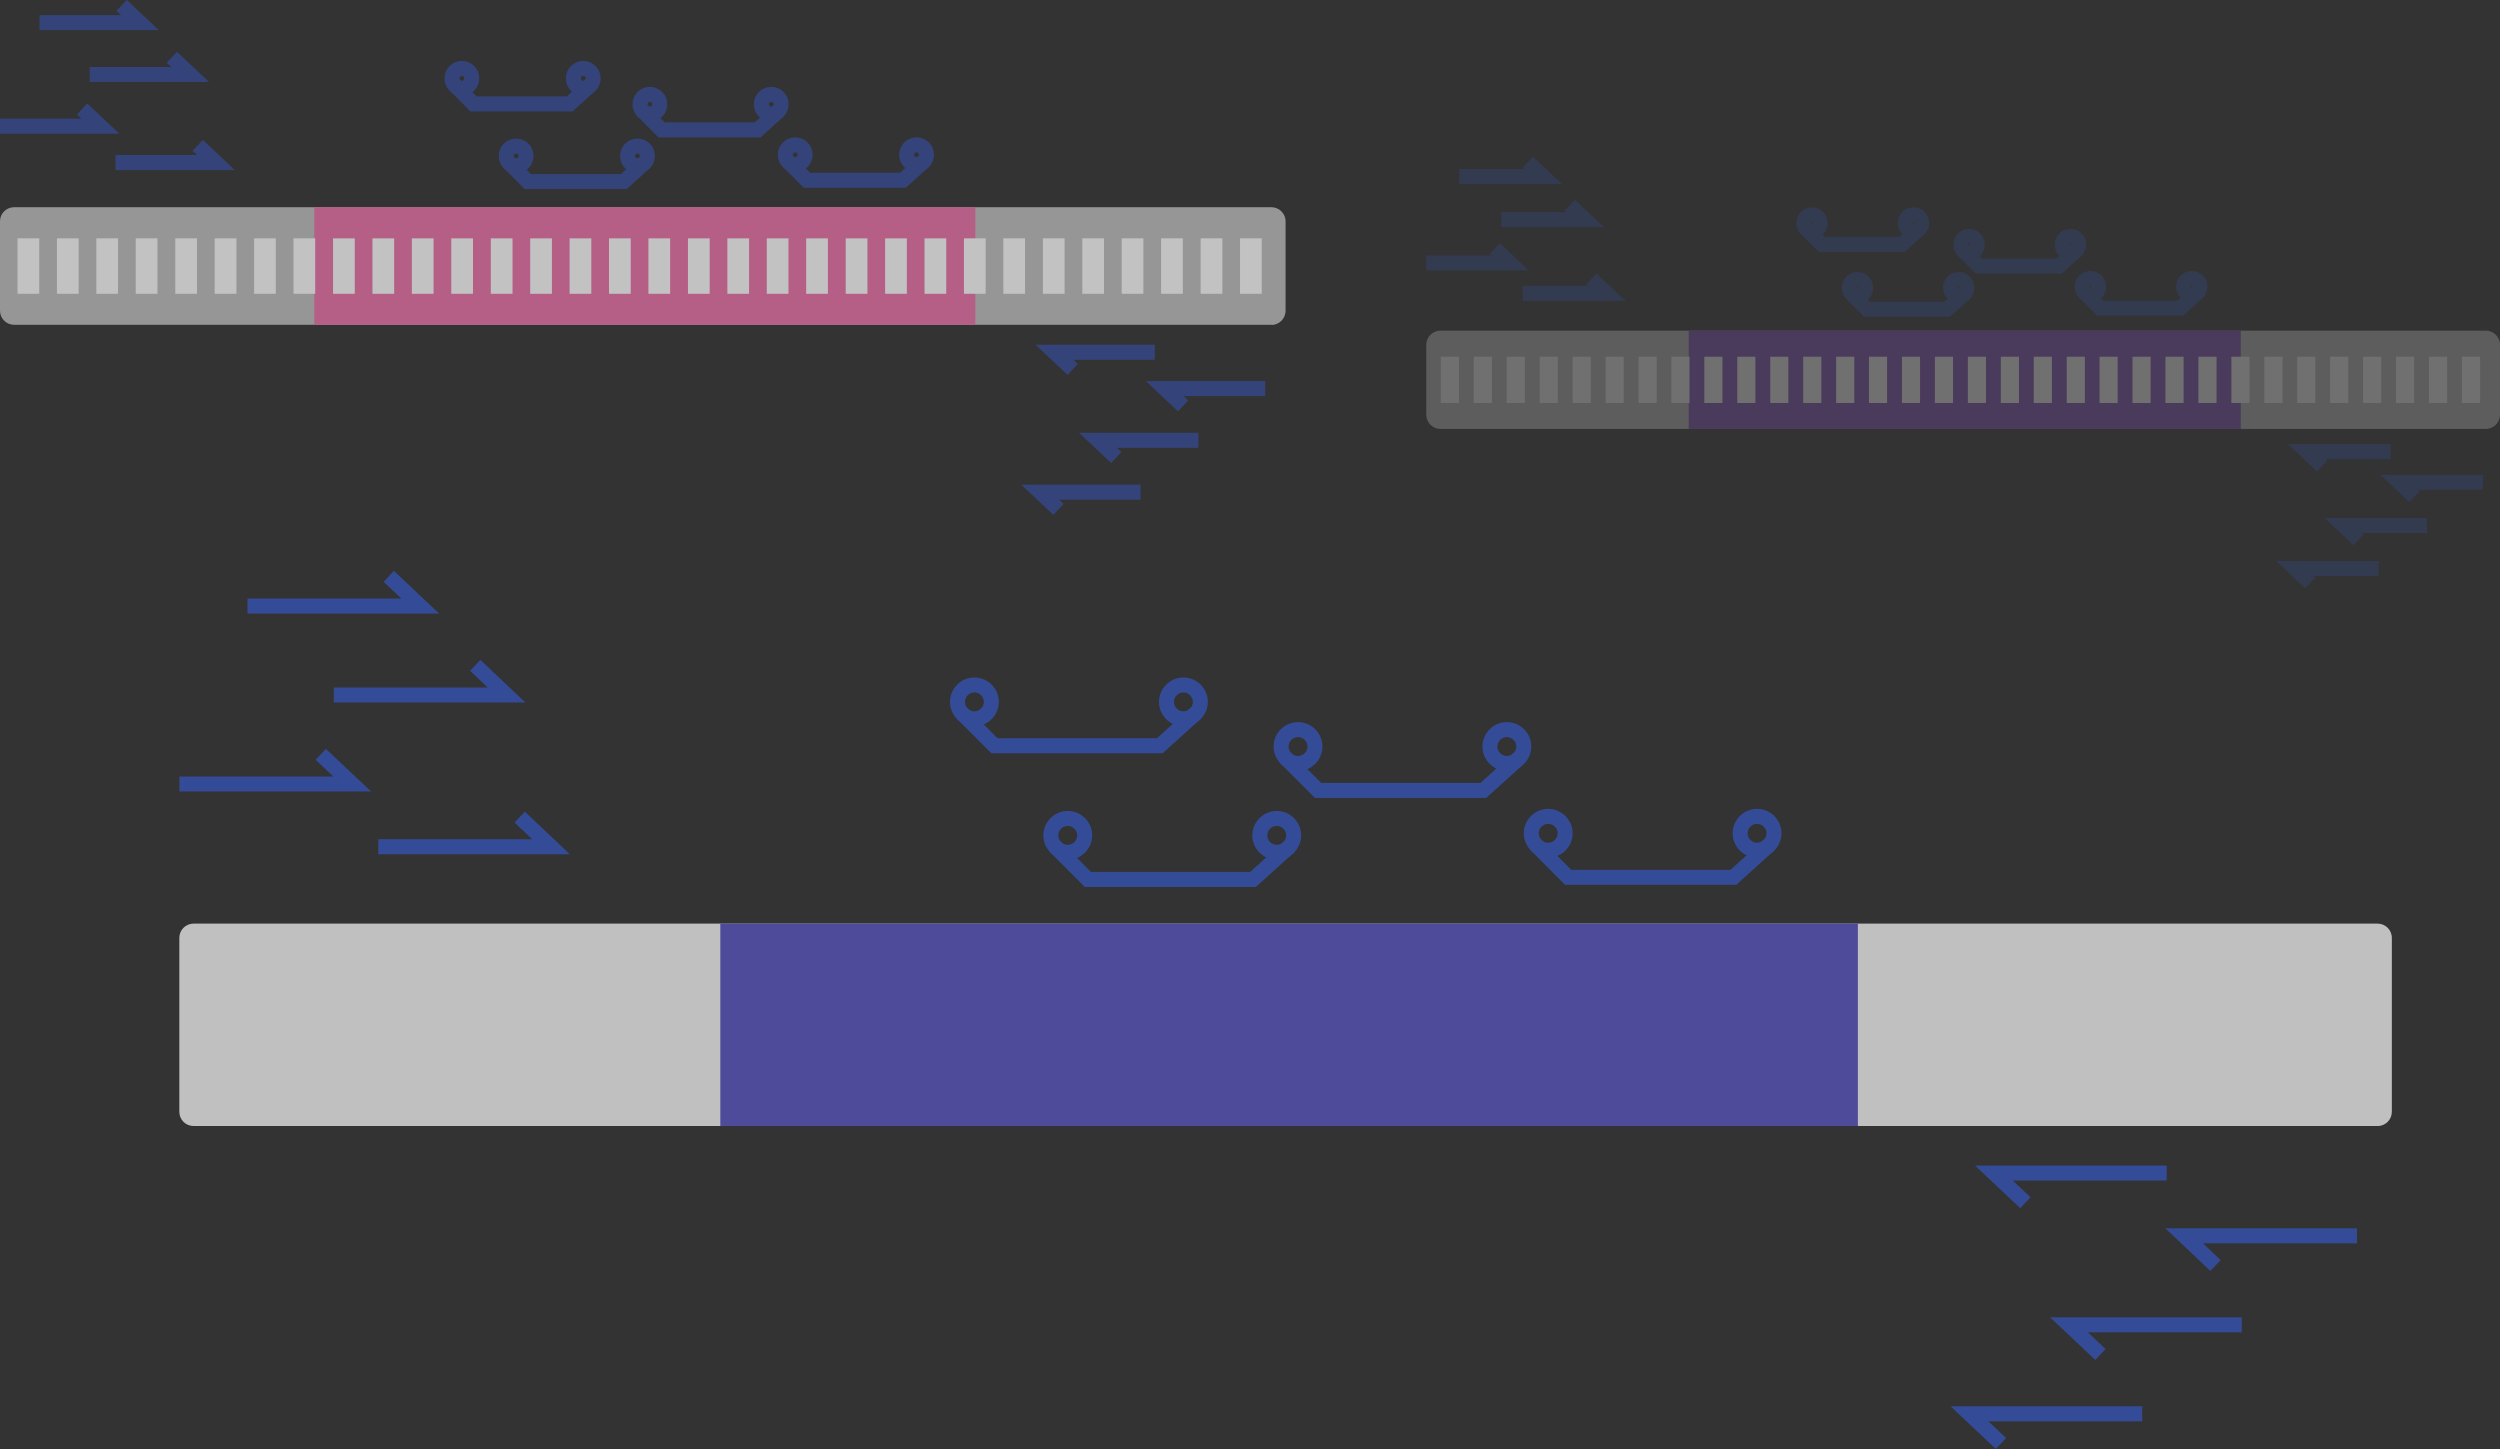 <svg xmlns="http://www.w3.org/2000/svg" xmlns:xlink="http://www.w3.org/1999/xlink" id="a" data-name="Capa 1" viewBox="0 0 166.87 96.72"><rect x="0" y="0" width="166.87" height="96.72" fill="#333333" stroke="none"/><defs><clipPath id="b"><rect width="85.81" height="34.36" style="fill: none;"></rect></clipPath><clipPath id="c"><rect x="95.2" y="10.46" width="71.67" height="28.82" style="fill: none;"></rect></clipPath></defs><g style="opacity: .7;"><g style="clip-path: url(#b);"><polyline points="84.45 25.94 77.75 25.94 78.97 27.09" style="fill: none; stroke: #344c98; stroke-miterlimit: 10;"></polyline><polyline points="77.08 23.51 70.38 23.51 71.6 24.66" style="fill: none; stroke: #344c98; stroke-miterlimit: 10;"></polyline><polyline points="79.99 29.39 73.29 29.39 74.51 30.54" style="fill: none; stroke: #344c98; stroke-miterlimit: 10;"></polyline><polyline points="76.13 32.85 69.43 32.85 70.65 34" style="fill: none; stroke: #344c98; stroke-miterlimit: 10;"></polyline><polyline points="0 8.42 6.7 8.42 5.48 7.27" style="fill: none; stroke: #344c98; stroke-miterlimit: 10;"></polyline><polyline points="7.71 10.85 14.41 10.85 13.2 9.7" style="fill: none; stroke: #344c98; stroke-miterlimit: 10;"></polyline><polyline points="5.99 4.97 12.69 4.97 11.47 3.82" style="fill: none; stroke: #344c98; stroke-miterlimit: 10;"></polyline><polyline points="2.64 1.51 9.34 1.51 8.12 .36" style="fill: none; stroke: #344c98; stroke-miterlimit: 10;"></polyline><polyline points="33.97 10.85 35.23 12.12 41.64 12.12 43.04 10.85" style="fill: none; stroke: #344c98; stroke-miterlimit: 10;"></polyline><path d="M35.11,10.41c0,.36-.29,.66-.66,.66s-.66-.29-.66-.66,.29-.66,.66-.66,.66,.29,.66,.66Z" style="fill: none; stroke: #344c98; stroke-miterlimit: 10;"></path><path d="M43.21,10.41c0,.36-.29,.66-.66,.66s-.66-.29-.66-.66,.29-.66,.66-.66,.66,.29,.66,.66Z" style="fill: none; stroke: #344c98; stroke-miterlimit: 10;"></path><path d="M84.86,21.68H.95C.42,21.68,0,21.26,0,20.73v-5.96C0,14.25,.42,13.83,.95,13.83H84.86c.52,0,.95,.42,.95,.95v5.96c0,.52-.42,.95-.95,.95" style="fill: #c1c0c0;"></path><rect x="20.98" y="13.83" width="44.12" height="7.85" style="fill: #ec70a9;"></rect><rect x="1.17" y="15.91" width="1.45" height="3.7" style="fill: #fff;"></rect><rect x="3.8" y="15.91" width="1.45" height="3.7" style="fill: #fff;"></rect><rect x="6.43" y="15.91" width="1.45" height="3.7" style="fill: #fff;"></rect><rect x="9.06" y="15.91" width="1.45" height="3.7" style="fill: #fff;"></rect><rect x="11.7" y="15.91" width="1.45" height="3.7" style="fill: #fff;"></rect><rect x="14.33" y="15.91" width="1.45" height="3.7" style="fill: #fff;"></rect><rect x="16.96" y="15.91" width="1.45" height="3.7" style="fill: #fff;"></rect><rect x="19.59" y="15.91" width="1.45" height="3.7" style="fill: #fff;"></rect><rect x="22.23" y="15.91" width="1.45" height="3.7" style="fill: #fff;"></rect><rect x="24.86" y="15.91" width="1.45" height="3.7" style="fill: #fff;"></rect><rect x="27.49" y="15.91" width="1.45" height="3.7" style="fill: #fff;"></rect><rect x="30.12" y="15.91" width="1.45" height="3.7" style="fill: #fff;"></rect><rect x="32.76" y="15.91" width="1.45" height="3.7" style="fill: #fff;"></rect><rect x="35.39" y="15.91" width="1.45" height="3.7" style="fill: #fff;"></rect><rect x="38.02" y="15.91" width="1.45" height="3.7" style="fill: #fff;"></rect><rect x="40.65" y="15.91" width="1.45" height="3.7" style="fill: #fff;"></rect><rect x="43.28" y="15.91" width="1.45" height="3.7" style="fill: #fff;"></rect><rect x="45.92" y="15.91" width="1.45" height="3.7" style="fill: #fff;"></rect><rect x="48.55" y="15.91" width="1.45" height="3.7" style="fill: #fff;"></rect><rect x="51.18" y="15.91" width="1.45" height="3.7" style="fill: #fff;"></rect><rect x="53.81" y="15.91" width="1.45" height="3.7" style="fill: #fff;"></rect><rect x="56.45" y="15.91" width="1.45" height="3.7" style="fill: #fff;"></rect><rect x="59.08" y="15.91" width="1.45" height="3.7" style="fill: #fff;"></rect><rect x="61.71" y="15.91" width="1.45" height="3.7" style="fill: #fff;"></rect><rect x="64.34" y="15.91" width="1.45" height="3.7" style="fill: #fff;"></rect><rect x="66.97" y="15.91" width="1.45" height="3.7" style="fill: #fff;"></rect><rect x="69.61" y="15.91" width="1.45" height="3.7" style="fill: #fff;"></rect><rect x="72.24" y="15.91" width="1.45" height="3.7" style="fill: #fff;"></rect><rect x="74.87" y="15.91" width="1.45" height="3.7" style="fill: #fff;"></rect><rect x="77.5" y="15.91" width="1.45" height="3.7" style="fill: #fff;"></rect><rect x="80.14" y="15.91" width="1.45" height="3.7" style="fill: #fff;"></rect><rect x="82.77" y="15.91" width="1.45" height="3.7" style="fill: #fff;"></rect><polyline points="30.35 5.67 31.61 6.94 38.02 6.94 39.42 5.67" style="fill: none; stroke: #344c98; stroke-miterlimit: 10;"></polyline><path d="M31.49,5.23c0,.36-.29,.66-.66,.66s-.66-.29-.66-.66,.29-.66,.66-.66,.66,.29,.66,.66Z" style="fill: none; stroke: #344c98; stroke-miterlimit: 10;"></path><path d="M39.59,5.23c0,.36-.29,.66-.66,.66s-.66-.29-.66-.66,.29-.66,.66-.66,.66,.29,.66,.66Z" style="fill: none; stroke: #344c98; stroke-miterlimit: 10;"></path><polyline points="42.9 7.4 44.16 8.67 50.57 8.67 51.97 7.4" style="fill: none; stroke: #344c98; stroke-miterlimit: 10;"></polyline><path d="M44.04,6.96c0,.36-.29,.66-.66,.66s-.66-.29-.66-.66,.29-.66,.66-.66,.66,.29,.66,.66Z" style="fill: none; stroke: #344c98; stroke-miterlimit: 10;"></path><path d="M52.14,6.96c0,.36-.29,.66-.66,.66s-.66-.29-.66-.66,.29-.66,.66-.66,.66,.29,.66,.66Z" style="fill: none; stroke: #344c98; stroke-miterlimit: 10;"></path><polyline points="52.6 10.77 53.86 12.03 60.27 12.03 61.67 10.77" style="fill: none; stroke: #344c98; stroke-miterlimit: 10;"></polyline><path d="M53.74,10.33c0,.36-.29,.66-.66,.66s-.66-.29-.66-.66,.29-.66,.66-.66,.66,.29,.66,.66Z" style="fill: none; stroke: #344c98; stroke-miterlimit: 10;"></path><path d="M61.84,10.33c0,.36-.29,.66-.66,.66s-.66-.29-.66-.66,.29-.66,.66-.66,.66,.29,.66,.66Z" style="fill: none; stroke: #344c98; stroke-miterlimit: 10;"></path></g></g><g style="opacity: .3;"><g style="clip-path: url(#c);"><polyline points="165.73 32.19 160.14 32.19 161.16 33.15" style="fill: none; stroke: #344c98; stroke-miterlimit: 10;"></polyline><polyline points="159.57 30.15 153.98 30.15 155 31.11" style="fill: none; stroke: #344c98; stroke-miterlimit: 10;"></polyline><polyline points="162 35.07 156.41 35.07 157.43 36.03" style="fill: none; stroke: #344c98; stroke-miterlimit: 10;"></polyline><polyline points="158.78 37.95 153.19 37.95 154.2 38.91" style="fill: none; stroke: #344c98; stroke-miterlimit: 10;"></polyline><polyline points="95.2 17.55 100.79 17.55 99.78 16.59" style="fill: none; stroke: #344c98; stroke-miterlimit: 10;"></polyline><polyline points="101.64 19.58 107.24 19.58 106.22 18.62" style="fill: none; stroke: #344c98; stroke-miterlimit: 10;"></polyline><polyline points="100.2 14.66 105.8 14.66 104.78 13.7" style="fill: none; stroke: #344c98; stroke-miterlimit: 10;"></polyline><polyline points="97.4 11.78 103 11.78 101.98 10.82" style="fill: none; stroke: #344c98; stroke-miterlimit: 10;"></polyline><polyline points="123.57 19.58 124.63 20.64 129.98 20.64 131.15 19.58" style="fill: none; stroke: #344c98; stroke-miterlimit: 10;"></polyline><path d="M124.53,19.21c0,.3-.25,.55-.55,.55s-.55-.24-.55-.55,.24-.55,.55-.55,.55,.24,.55,.55Z" style="fill: none; stroke: #344c98; stroke-miterlimit: 10;"></path><path d="M131.29,19.21c0,.3-.25,.55-.55,.55s-.55-.24-.55-.55,.24-.55,.55-.55,.55,.24,.55,.55Z" style="fill: none; stroke: #344c98; stroke-miterlimit: 10;"></path><path d="M165.92,28.63H96.15c-.52,0-.95-.42-.95-.95v-4.66c0-.52,.42-.95,.95-.95h69.77c.52,0,.95,.42,.95,.95v4.66c0,.52-.42,.95-.95,.95" style="fill: #c1c0c0;"></path><rect x="112.72" y="22.07" width="36.85" height="6.56" style="fill: #814abc;"></rect><rect x="96.17" y="23.81" width="1.21" height="3.09" style="fill: #fff;"></rect><rect x="98.37" y="23.81" width="1.21" height="3.09" style="fill: #fff;"></rect><rect x="100.57" y="23.81" width="1.21" height="3.09" style="fill: #fff;"></rect><rect x="102.77" y="23.81" width="1.21" height="3.09" style="fill: #fff;"></rect><rect x="104.97" y="23.81" width="1.21" height="3.09" style="fill: #fff;"></rect><rect x="107.17" y="23.81" width="1.21" height="3.09" style="fill: #fff;"></rect><rect x="109.37" y="23.81" width="1.21" height="3.09" style="fill: #fff;"></rect><rect x="111.56" y="23.81" width="1.21" height="3.09" style="fill: #fff;"></rect><rect x="113.76" y="23.81" width="1.21" height="3.09" style="fill: #fff;"></rect><rect x="115.96" y="23.81" width="1.21" height="3.09" style="fill: #fff;"></rect><rect x="118.16" y="23.81" width="1.21" height="3.09" style="fill: #fff;"></rect><rect x="120.36" y="23.81" width="1.21" height="3.09" style="fill: #fff;"></rect><rect x="122.56" y="23.81" width="1.21" height="3.09" style="fill: #fff;"></rect><rect x="124.75" y="23.81" width="1.21" height="3.09" style="fill: #fff;"></rect><rect x="126.95" y="23.81" width="1.21" height="3.09" style="fill: #fff;"></rect><rect x="129.15" y="23.81" width="1.21" height="3.09" style="fill: #fff;"></rect><rect x="131.35" y="23.81" width="1.21" height="3.09" style="fill: #fff;"></rect><rect x="133.55" y="23.81" width="1.21" height="3.09" style="fill: #fff;"></rect><rect x="135.75" y="23.81" width="1.21" height="3.09" style="fill: #fff;"></rect><rect x="137.95" y="23.81" width="1.21" height="3.09" style="fill: #fff;"></rect><rect x="140.14" y="23.81" width="1.21" height="3.09" style="fill: #fff;"></rect><rect x="142.34" y="23.81" width="1.21" height="3.09" style="fill: #fff;"></rect><rect x="144.54" y="23.81" width="1.21" height="3.09" style="fill: #fff;"></rect><rect x="146.74" y="23.81" width="1.21" height="3.09" style="fill: #fff;"></rect><rect x="148.94" y="23.81" width="1.21" height="3.09" style="fill: #fff;"></rect><rect x="151.14" y="23.81" width="1.21" height="3.09" style="fill: #fff;"></rect><rect x="153.33" y="23.81" width="1.21" height="3.09" style="fill: #fff;"></rect><rect x="155.53" y="23.81" width="1.21" height="3.09" style="fill: #fff;"></rect><rect x="157.73" y="23.81" width="1.21" height="3.09" style="fill: #fff;"></rect><rect x="159.93" y="23.81" width="1.21" height="3.09" style="fill: #fff;"></rect><rect x="162.13" y="23.81" width="1.21" height="3.09" style="fill: #fff;"></rect><rect x="164.33" y="23.81" width="1.21" height="3.09" style="fill: #fff;"></rect><polyline points="120.55 15.26 121.6 16.31 126.95 16.31 128.12 15.26" style="fill: none; stroke: #344c98; stroke-miterlimit: 10;"></polyline><path d="M121.5,14.89c0,.3-.25,.55-.55,.55s-.55-.24-.55-.55,.24-.55,.55-.55,.55,.24,.55,.55Z" style="fill: none; stroke: #344c98; stroke-miterlimit: 10;"></path><path d="M128.27,14.89c0,.3-.25,.55-.55,.55s-.55-.24-.55-.55,.24-.55,.55-.55,.55,.24,.55,.55Z" style="fill: none; stroke: #344c98; stroke-miterlimit: 10;"></path><polyline points="131.03 16.7 132.08 17.76 137.44 17.76 138.6 16.7" style="fill: none; stroke: #344c98; stroke-miterlimit: 10;"></polyline><path d="M131.98,16.33c0,.3-.25,.55-.55,.55s-.55-.24-.55-.55,.24-.55,.55-.55,.55,.24,.55,.55Z" style="fill: none; stroke: #344c98; stroke-miterlimit: 10;"></path><path d="M138.75,16.33c0,.3-.25,.55-.55,.55s-.55-.24-.55-.55,.24-.55,.55-.55,.55,.24,.55,.55Z" style="fill: none; stroke: #344c98; stroke-miterlimit: 10;"></path><polyline points="139.13 19.51 140.19 20.57 145.54 20.57 146.7 19.51" style="fill: none; stroke: #344c98; stroke-miterlimit: 10;"></polyline><path d="M140.08,19.14c0,.3-.25,.55-.55,.55s-.55-.24-.55-.55,.24-.55,.55-.55,.55,.24,.55,.55Z" style="fill: none; stroke: #344c98; stroke-miterlimit: 10;"></path><path d="M146.85,19.14c0,.3-.25,.55-.55,.55s-.55-.24-.55-.55,.24-.55,.55-.55,.55,.24,.55,.55Z" style="fill: none; stroke: #344c98; stroke-miterlimit: 10;"></path></g></g><polyline points="157.32 82.49 145.79 82.49 147.88 84.47" style="fill: none; stroke: #344c98; stroke-miterlimit: 10;"></polyline><polyline points="144.62 78.3 133.09 78.3 135.19 80.28" style="fill: none; stroke: #344c98; stroke-miterlimit: 10;"></polyline><polyline points="149.63 88.43 138.1 88.43 140.2 90.41" style="fill: none; stroke: #344c98; stroke-miterlimit: 10;"></polyline><polyline points="142.99 94.37 131.46 94.37 133.56 96.35" style="fill: none; stroke: #344c98; stroke-miterlimit: 10;"></polyline><polyline points="11.98 52.33 23.51 52.33 21.41 50.35" style="fill: none; stroke: #344c98; stroke-miterlimit: 10;"></polyline><polyline points="25.25 56.52 36.78 56.52 34.69 54.54" style="fill: none; stroke: #344c98; stroke-miterlimit: 10;"></polyline><polyline points="22.28 46.39 33.81 46.39 31.72 44.41" style="fill: none; stroke: #344c98; stroke-miterlimit: 10;"></polyline><polyline points="16.52 40.45 28.05 40.45 25.95 38.47" style="fill: none; stroke: #344c98; stroke-miterlimit: 10;"></polyline><polyline points="70.44 56.52 72.61 58.7 83.64 58.7 86.05 56.52" style="fill: none; stroke: #344c98; stroke-miterlimit: 10;"></polyline><path d="M72.4,55.76c0,.62-.51,1.13-1.13,1.13s-1.13-.51-1.13-1.13,.51-1.13,1.13-1.13,1.13,.51,1.13,1.13Z" style="fill: none; stroke: #344c98; stroke-miterlimit: 10;"></path><path d="M86.35,55.76c0,.62-.51,1.13-1.13,1.13s-1.13-.51-1.13-1.13,.51-1.13,1.13-1.13,1.13,.51,1.13,1.13Z" style="fill: none; stroke: #344c98; stroke-miterlimit: 10;"></path><polyline points="64.21 47.61 66.38 49.78 77.41 49.78 79.81 47.61" style="fill: none; stroke: #344c98; stroke-miterlimit: 10;"></polyline><path d="M66.17,46.85c0,.62-.51,1.13-1.13,1.13s-1.13-.51-1.13-1.13,.51-1.13,1.13-1.13,1.13,.51,1.13,1.13Z" style="fill: none; stroke: #344c98; stroke-miterlimit: 10;"></path><path d="M80.12,46.85c0,.62-.51,1.13-1.13,1.13s-1.13-.51-1.13-1.13,.51-1.13,1.13-1.13,1.13,.51,1.13,1.13Z" style="fill: none; stroke: #344c98; stroke-miterlimit: 10;"></path><polyline points="85.81 50.59 87.98 52.76 99.01 52.76 101.41 50.59" style="fill: none; stroke: #344c98; stroke-miterlimit: 10;"></polyline><path d="M87.77,49.83c0,.62-.51,1.13-1.13,1.13s-1.13-.51-1.13-1.13,.51-1.13,1.13-1.13,1.13,.51,1.13,1.13Z" style="fill: none; stroke: #344c98; stroke-miterlimit: 10;"></path><path d="M101.71,49.83c0,.62-.51,1.13-1.13,1.13s-1.13-.51-1.13-1.13,.51-1.13,1.13-1.13,1.13,.51,1.13,1.13Z" style="fill: none; stroke: #344c98; stroke-miterlimit: 10;"></path><polyline points="102.5 56.38 104.67 58.56 115.7 58.56 118.11 56.38" style="fill: none; stroke: #344c98; stroke-miterlimit: 10;"></polyline><path d="M104.47,55.62c0,.62-.51,1.13-1.13,1.13s-1.13-.51-1.13-1.13,.51-1.13,1.13-1.13,1.13,.51,1.13,1.13Z" style="fill: none; stroke: #344c98; stroke-miterlimit: 10;"></path><path d="M118.41,55.62c0,.62-.51,1.13-1.13,1.13s-1.13-.51-1.13-1.13,.51-1.13,1.13-1.13,1.13,.51,1.13,1.13Z" style="fill: none; stroke: #344c98; stroke-miterlimit: 10;"></path><path d="M158.7,75.16H12.92c-.52,0-.95-.42-.95-.95v-11.61c0-.52,.42-.95,.95-.95H158.7c.52,0,.95,.42,.95,.95v11.61c0,.52-.42,.95-.95,.95" style="fill: #c1c0c0;"></path><rect x="48.08" y="61.65" width="75.93" height="13.51" style="fill: #4d4b9a;"></rect></svg>